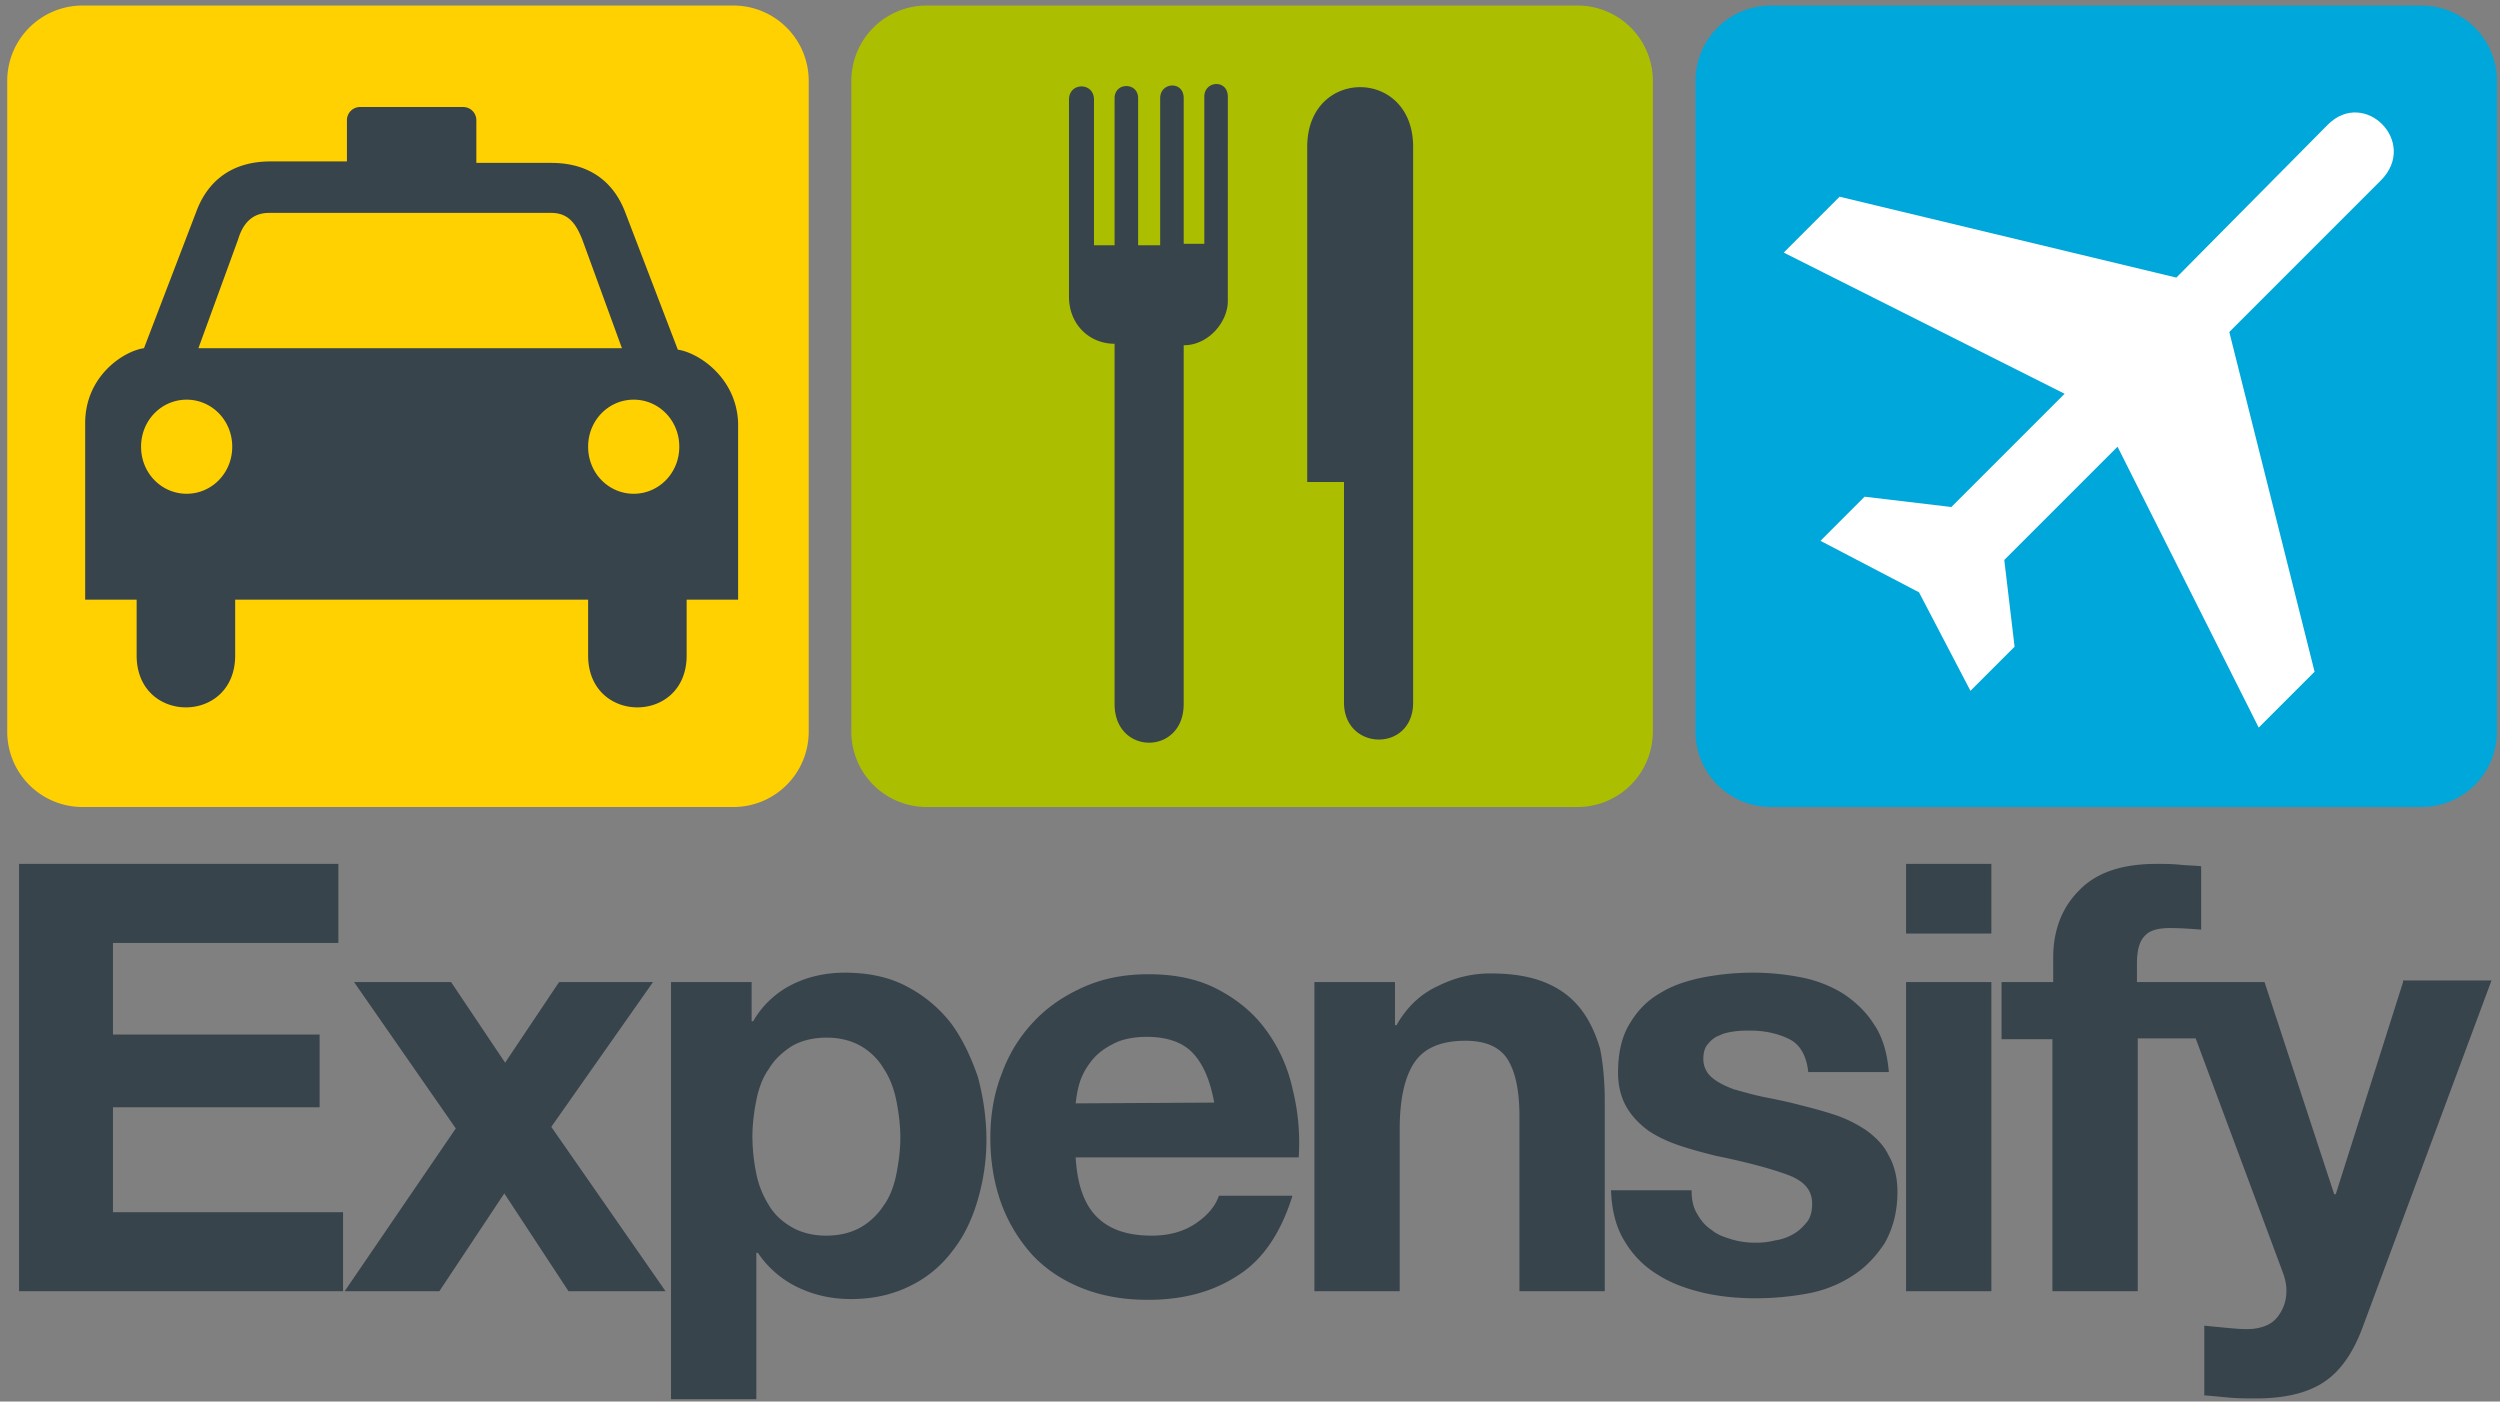 <svg xmlns="http://www.w3.org/2000/svg" width="132" height="74"><rect width="100%" height="100%" fill="#808080" stroke="none"/><g fill-rule="nonzero" fill="none"><g fill="#37444C"><path d="M5.965 58.465h10.91v-3.843H5.965v-4.835h11.902v-4.174H1.006v22.563h17.108v-4.173H5.964zM34.48 51.853h-4.96L26.67 56.11l-2.852-4.257h-5.124l5.372 7.728-5.868 8.595h5l3.43-5.165 3.39 5.165h5.123l-6.033-8.678zM47.331 61.978c-.124.62-.33 1.198-.661 1.653-.29.454-.703.867-1.198 1.157-.496.289-1.116.454-1.86.454-.703 0-1.322-.165-1.818-.454-.496-.29-.91-.661-1.199-1.157a4.95 4.95 0 0 1-.661-1.653 9.985 9.985 0 0 1-.207-1.943c0-.66.083-1.322.207-1.942.124-.62.33-1.198.661-1.653.29-.496.703-.868 1.199-1.198.496-.29 1.115-.455 1.86-.455.702 0 1.322.165 1.818.455.495.289.909.702 1.198 1.198.33.496.537 1.075.661 1.694.124.62.207 1.281.207 1.943 0 .62-.083 1.28-.207 1.9m2.893-7.934a7.088 7.088 0 0 0-2.314-1.942c-.91-.496-2.025-.744-3.306-.744-.992 0-1.943.207-2.769.62a4.891 4.891 0 0 0-2.066 1.942h-.083v-2.066H35.43v22.026h4.504v-7.728h.083a5.284 5.284 0 0 0 2.107 1.819c.868.413 1.777.62 2.81.62 1.199 0 2.232-.248 3.141-.703a6.127 6.127 0 0 0 2.232-1.86c.62-.785 1.033-1.694 1.322-2.686.29-.991.455-2.066.455-3.14 0-1.157-.166-2.273-.455-3.348-.372-1.074-.827-2.025-1.405-2.81M56.795 58.258c.04-.33.082-.66.206-1.074.124-.413.33-.785.62-1.157s.661-.661 1.157-.91c.455-.247 1.075-.371 1.777-.371 1.075 0 1.901.29 2.438.868.538.578.91 1.446 1.116 2.603l-7.314.041zm10.042-3.884c-.662-.91-1.53-1.612-2.563-2.149-1.033-.537-2.231-.785-3.636-.785-1.24 0-2.356.206-3.389.661-1.033.455-1.9 1.033-2.645 1.818a7.776 7.776 0 0 0-1.694 2.728c-.413 1.033-.62 2.19-.62 3.43 0 1.28.207 2.438.579 3.471a8.32 8.32 0 0 0 1.653 2.727c.702.744 1.57 1.323 2.603 1.736 1.033.413 2.19.62 3.471.62 1.86 0 3.43-.413 4.753-1.281 1.322-.827 2.273-2.232 2.893-4.215h-3.885c-.165.496-.537.992-1.198 1.446-.662.455-1.447.661-2.356.661-1.281 0-2.231-.33-2.893-.991-.66-.662-1.033-1.695-1.115-3.141h11.777a11.715 11.715 0 0 0-.33-3.637 8.151 8.151 0 0 0-1.405-3.1zM83.45 53.258c-.455-.578-1.034-1.033-1.82-1.364-.784-.33-1.735-.496-2.933-.496-.95 0-1.86.207-2.769.662-.91.413-1.653 1.115-2.19 2.066h-.083v-2.273H69.4v16.323h4.504v-8.554c0-1.653.29-2.851.827-3.595.537-.744 1.446-1.075 2.644-1.075 1.075 0 1.819.331 2.232.992.413.661.62 1.653.62 3.017v9.215h4.504V58.134c0-.991-.082-1.942-.248-2.768-.248-.827-.578-1.53-1.033-2.108M98.574 59.705a6.873 6.873 0 0 0-1.653-.827c-.62-.206-1.24-.372-1.9-.537-.62-.165-1.24-.29-1.86-.413-.62-.124-1.158-.29-1.612-.413-.455-.166-.868-.372-1.157-.62a1.257 1.257 0 0 1-.455-.992c0-.33.083-.62.248-.785.165-.207.372-.372.62-.455.248-.124.496-.165.785-.206.29-.042.579-.042.827-.042.785 0 1.487.165 2.066.455.578.289.91.909.992 1.735h4.256c-.082-.991-.33-1.86-.785-2.52-.413-.662-.992-1.199-1.612-1.612a6.619 6.619 0 0 0-2.231-.868 13.138 13.138 0 0 0-2.562-.248c-.868 0-1.736.083-2.604.248-.826.165-1.611.413-2.273.827-.66.372-1.198.909-1.611 1.611-.414.661-.62 1.53-.62 2.604 0 .702.165 1.322.454 1.818.29.496.703.91 1.157 1.24.496.33 1.034.578 1.653.785.62.207 1.24.372 1.901.537 1.612.33 2.852.661 3.761.992.91.33 1.322.826 1.322 1.529 0 .413-.082.744-.289.992-.207.248-.413.454-.702.62-.29.165-.62.289-.95.33-.332.083-.662.124-.993.124a4.36 4.36 0 0 1-1.28-.165c-.414-.124-.786-.248-1.075-.496-.33-.207-.579-.496-.785-.868-.207-.33-.29-.744-.29-1.24h-4.256c.041 1.116.29 2.025.744 2.728a4.984 4.984 0 0 0 1.735 1.736c.703.454 1.53.743 2.397.95.91.207 1.818.29 2.769.29.91 0 1.818-.083 2.727-.249a6.483 6.483 0 0 0 2.397-.95c.703-.455 1.24-1.033 1.695-1.736.413-.744.66-1.611.66-2.686 0-.744-.165-1.405-.454-1.9-.248-.538-.661-.951-1.157-1.323M100.64 45.613h4.504v3.678h-4.504zM100.64 51.853h4.504v16.323h-4.504zM126.882 51.853l-3.554 11.2h-.083l-3.678-11.2H112.831v-.992c0-.661.124-1.157.413-1.446.248-.29.703-.413 1.323-.413.578 0 1.116.04 1.653.082v-3.347c-.372-.041-.785-.041-1.157-.083-.414-.041-.785-.041-1.199-.041-1.818 0-3.182.455-4.09 1.405-.91.91-1.365 2.108-1.365 3.554v1.281h-2.727v3.017h2.686v13.306h4.505V54.828h3.058l4.587 12.315c.124.33.206.661.206.992 0 .496-.124.91-.413 1.322-.29.414-.703.62-1.322.703-.455.041-.868 0-1.323-.041-.454-.042-.868-.083-1.28-.124v3.678c.454.04.908.082 1.363.124.454.04.909.04 1.364.04 1.529 0 2.727-.288 3.595-.867.868-.578 1.529-1.529 2.025-2.851l6.818-18.349h-4.67v.083z"></path></g><path d="M131.838 38.65a3.977 3.977 0 0 1-3.96 3.96H93.481a3.977 3.977 0 0 1-3.96-3.96V4.253a3.977 3.977 0 0 1 3.96-3.96h34.397a3.977 3.977 0 0 1 3.96 3.96V38.65z" fill="#00A7DA"></path><path d="M87.269 38.65a3.977 3.977 0 0 1-3.96 3.96H48.911a3.977 3.977 0 0 1-3.96-3.96V4.253a3.977 3.977 0 0 1 3.96-3.96H83.31a3.977 3.977 0 0 1 3.96 3.96V38.65z" fill="#ABBF00"></path><path d="M42.7 38.65a3.977 3.977 0 0 1-3.96 3.96H4.342a3.977 3.977 0 0 1-3.96-3.96V4.253a3.977 3.977 0 0 1 3.96-3.96H38.74a3.977 3.977 0 0 1 3.96 3.96V38.65z" fill="#FFD100"></path><path d="M122.909 6.582c1.941-1.941 4.814.932 2.795 2.95l-7.997 7.998 4.503 17.937-2.95 2.95-7.454-14.83-5.98 5.979.544 4.58-2.33 2.33-2.717-5.202-5.202-2.718 2.33-2.33 4.58.544 5.98-5.979-14.831-7.454 2.95-2.95 17.781 4.27 7.998-8.075z" fill="#FFF"></path><path d="M69.022 7.747V25.45h1.941v11.647c0 2.563 3.65 2.64 3.65 0V7.747c0-4.193-5.591-4.193-5.591 0zM64.829 15.9c0 1.087-1.01 2.33-2.33 2.33v18.945c0 2.718-3.649 2.718-3.649 0V18.151c-1.32 0-2.407-1.009-2.407-2.484V5.262c0-.932 1.32-.932 1.32 0v7.687h1.087V5.184c0-.854 1.243-.854 1.243 0v7.765h1.164V5.184c0-.854 1.243-.931 1.243 0v7.687h1.087V5.107c0-.854 1.242-.932 1.242 0V15.9zM33.46 26.071c-1.32 0-2.407-1.087-2.407-2.484 0-1.398 1.087-2.485 2.407-2.485s2.407 1.087 2.407 2.485c0 1.397-1.087 2.484-2.407 2.484zm-11.803-7.687h-11.18l2.096-5.745c.233-.777.698-1.398 1.63-1.398h14.908c.932 0 1.32.621 1.631 1.398l2.096 5.745h-11.18zM9.855 26.071c-1.32 0-2.407-1.087-2.407-2.484 0-1.398 1.087-2.485 2.407-2.485s2.407 1.087 2.407 2.485c0 1.397-1.087 2.484-2.407 2.484zm25.934-7.609l-2.795-7.299c-.544-1.397-1.708-2.562-3.883-2.562h-3.96V6.349a.696.696 0 0 0-.698-.699h-5.436a.696.696 0 0 0-.699.7v2.173h-4.037c-2.174 0-3.339 1.165-3.883 2.563l-2.795 7.298c-1.087.156-3.106 1.476-3.106 3.96v9.318h2.718v2.95c0 3.65 5.202 3.65 5.202 0v-2.95h18.636v2.95c0 3.65 5.202 3.65 5.202 0v-2.95h2.718v-9.318c-.078-2.407-2.097-3.727-3.184-3.882z" fill="#37444C"></path></g></svg>